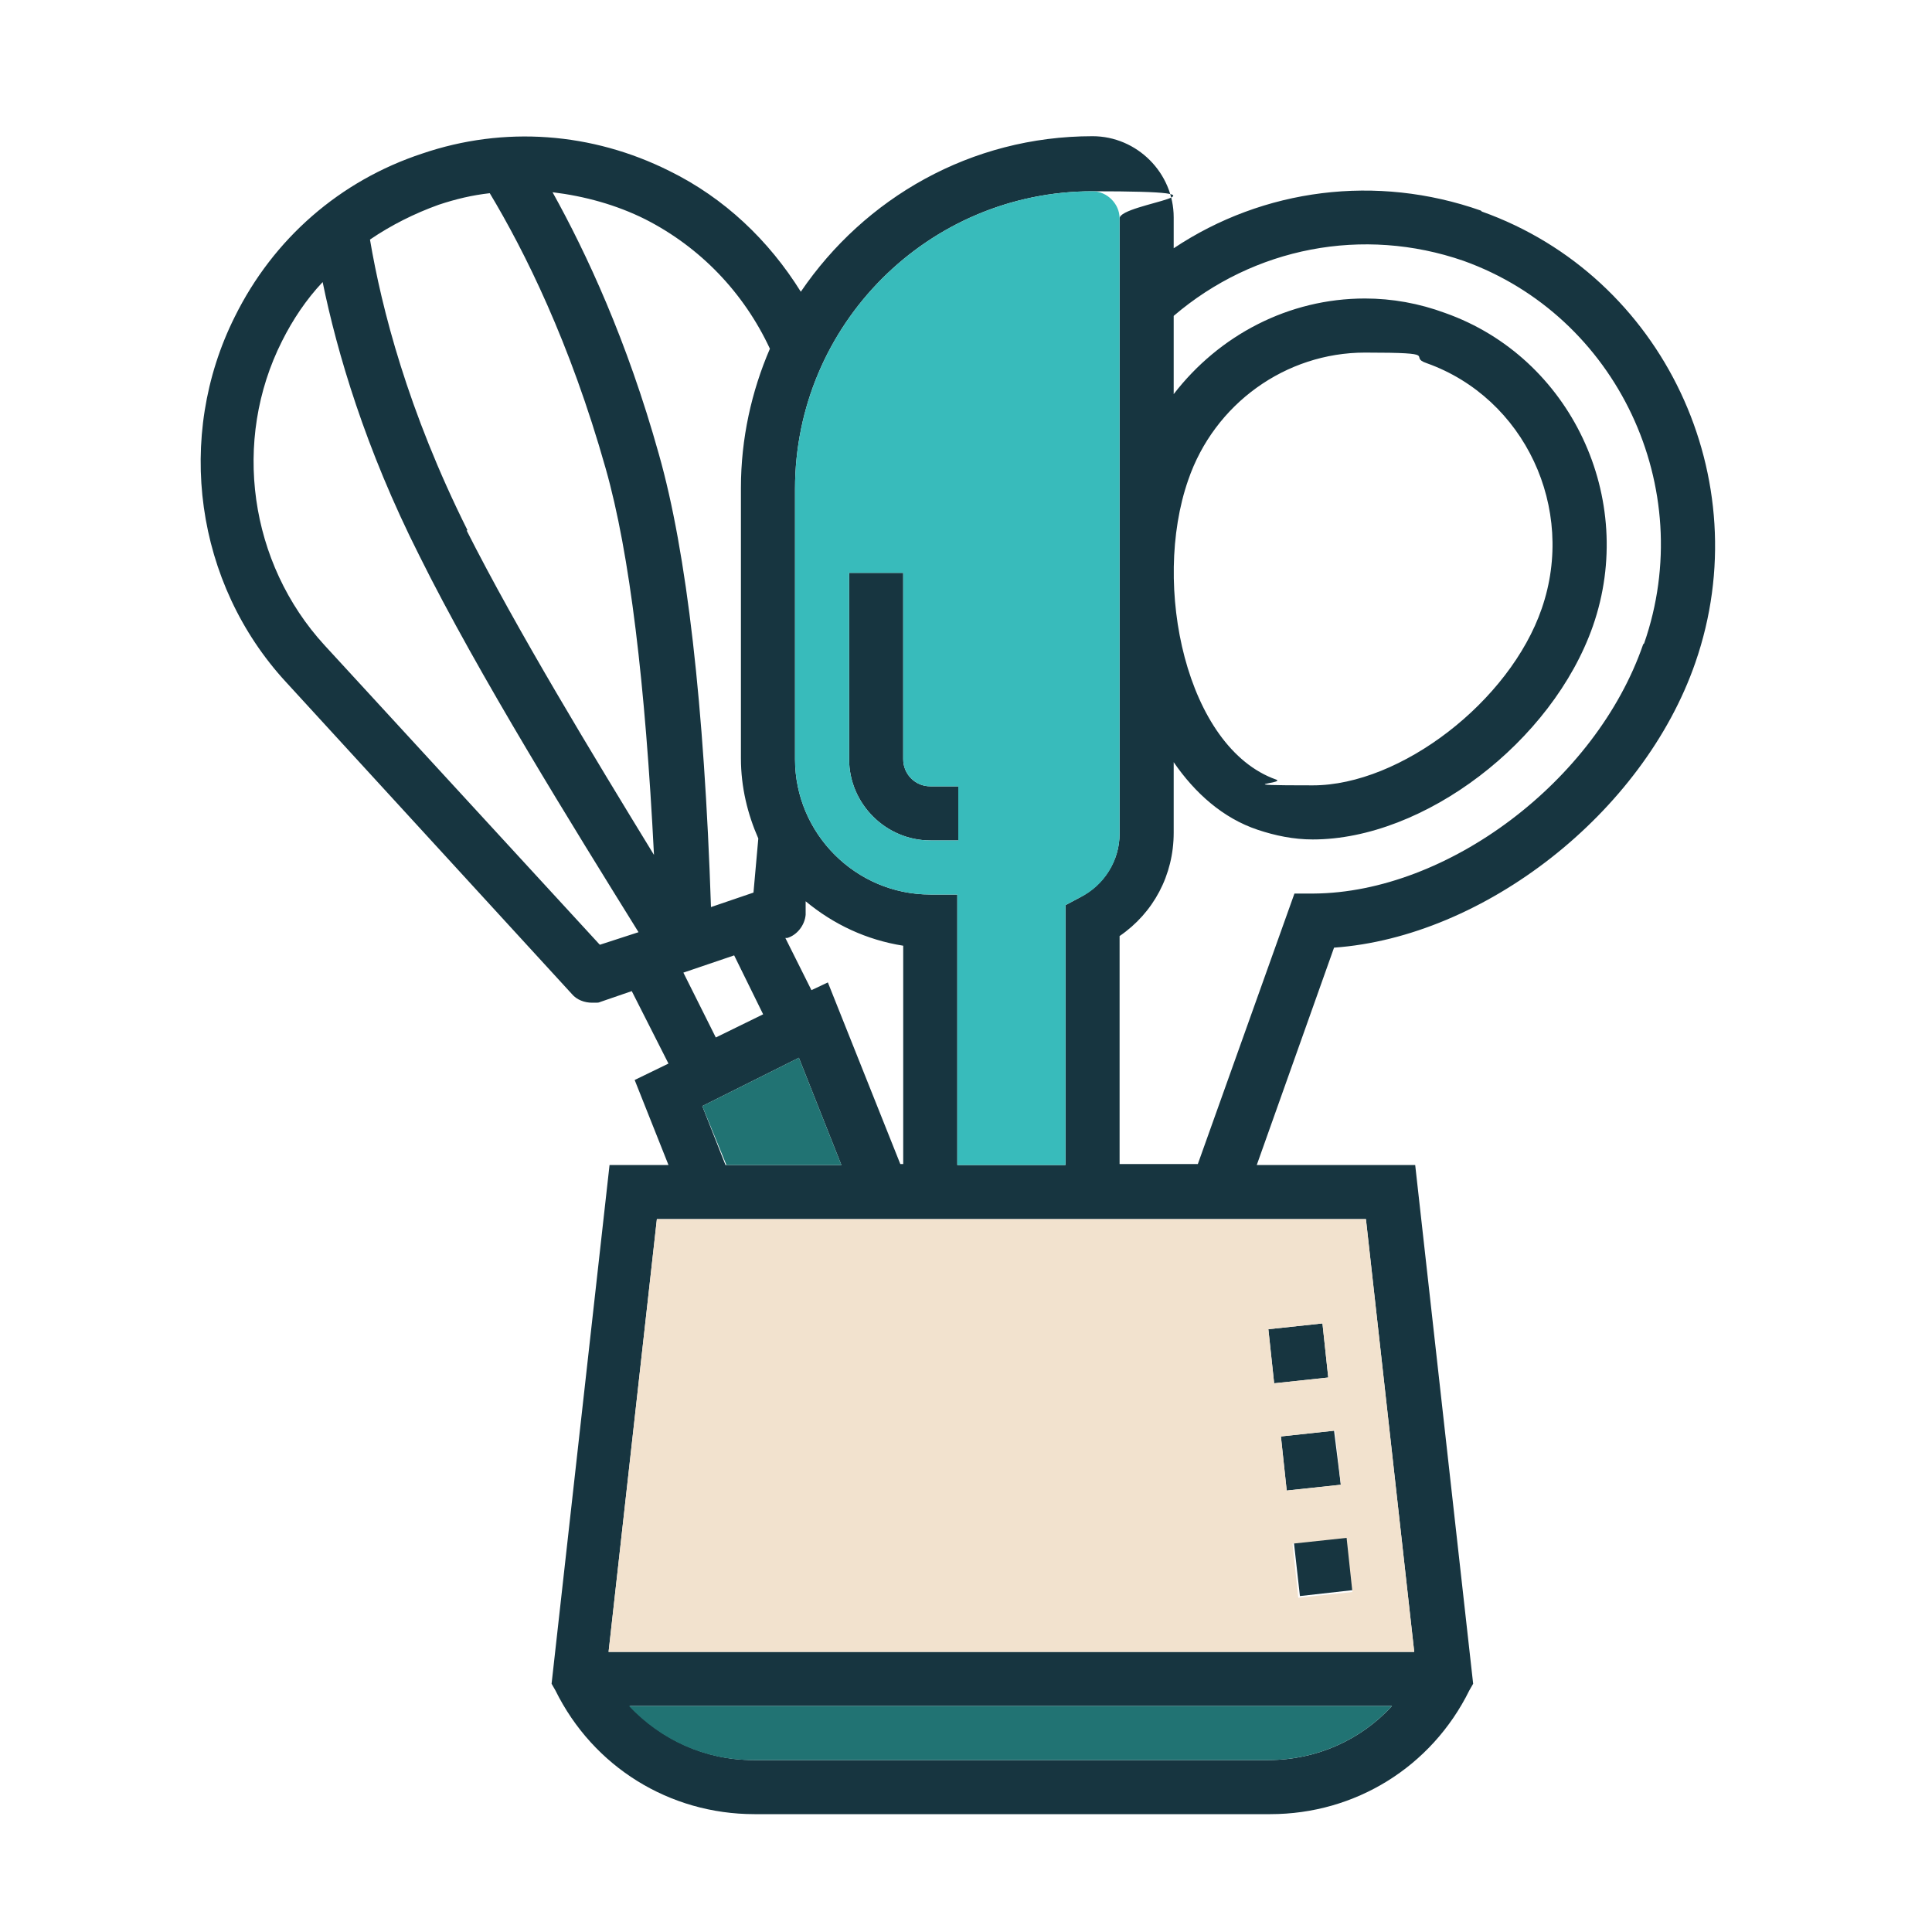 <svg xmlns="http://www.w3.org/2000/svg" id="Livello_1" data-name="Livello 1" viewBox="0 0 200 200"><defs><style> .cls-1 { fill: #f2e2ce; } .cls-1, .cls-2, .cls-3, .cls-4 { stroke-width: 0px; } .cls-2 { fill: #38bbbb; } .cls-3 { fill: #217373; } .cls-4 { fill: #173540; } </style></defs><polygon class="cls-4" points="137.5 142.6 131.9 143.2 131.3 137.6 136.9 137 137.5 142.6"></polygon><rect class="cls-4" x="134.1" y="159.5" width="5.6" height="5.6" transform="translate(-17.1 16.1) rotate(-6.4)"></rect><polygon class="cls-4" points="138.8 153.7 133.2 154.3 132.6 148.7 138.1 148.1 138.8 153.7"></polygon><path class="cls-4" d="M99.2,81.4v5.6h-2.9c-4.6,0-8.4-3.8-8.4-8.4v-19.3h5.6v19.3c0,1.5,1.2,2.8,2.8,2.8h2.9Z"></path><path class="cls-4" d="M153.3,21.8c-10.8-3.8-22.5-2.3-31.8,3.9v-3.2c0-4.6-3.8-8.4-8.4-8.4-12.6,0-23.6,6.4-30.2,16.1-3.3-5.3-7.9-9.7-13.6-12.5-8-4-17.1-4.7-25.6-1.8-8.5,2.8-15.4,8.8-19.4,16.9-6.2,12.4-4.1,27.6,5.3,37.8l29.6,32.3c.5.6,1.3.9,2.1.9s.6,0,.9-.1l3.2-1.1,3.8,7.5-3.5,1.7,3.5,8.8h-6.1l-6,53.7.4.7c3.9,7.9,11.8,12.8,20.6,12.8h53.4c8.8,0,16.7-4.9,20.6-12.8l.4-.7-6-53.7h-16.4l8-22.5c15.5-1.1,32-13.9,37.4-29.5,6.6-19-3.3-40-22.1-46.7ZM82.3,50.6c0-17,13.8-30.8,30.8-30.8s2.8,1.2,2.8,2.8v63.7c0,2.8-1.6,5.3-4.1,6.6l-1.5.8v26.9h-11.2v-28h-2.8c-7.7,0-14-6.3-14-14v-28ZM81.5,97.1c1-.3,1.8-1.3,1.9-2.4v-1.4c2.9,2.4,6.3,4,10.1,4.6v22.6h-.3l-7.5-18.8-1.7.8-2.7-5.4h.1ZM82.7,109.5l4.4,11.1h-12l-2.4-6.1,10-5ZM70.7,100.7l5.3-1.8,3,6.1-4.9,2.4-3.4-6.8ZM62,97.7l-28.4-30.9c-7.8-8.5-9.6-21.2-4.4-31.5,1.1-2.2,2.5-4.3,4.2-6.1,1.5,7.3,4.4,17.2,10,28.3,6.1,12.3,16,28.2,22.7,39l-4,1.3ZM48.4,54.9c-6.2-12.4-8.9-23-10.1-30.1,2.2-1.5,4.6-2.7,7.1-3.6,1.8-.6,3.5-1,5.3-1.2,3.6,6,8.3,15.4,12,28.5,2.5,8.8,4.1,22.3,5,40-6.3-10.3-14.2-23.3-19.4-33.6ZM68.2,47c-3.3-11.8-7.5-20.8-11-27.1,3.3.4,6.6,1.3,9.6,2.8,5.7,2.9,10.2,7.6,12.9,13.4-1.9,4.4-3,9.3-3,14.4v28c0,3,.7,5.8,1.8,8.3l-.5,5.6-4.4,1.5c-.7-20.9-2.5-36.7-5.4-46.9ZM131.4,182.2h-53.4c-5,0-9.5-2.1-12.8-5.6h78.9c-3.2,3.5-7.8,5.6-12.8,5.6ZM141.4,126.2l5,44.8H63l5-44.8h73.4ZM170.1,66.7c-4.9,14.2-20.3,25.7-34.1,25.8h-2s-10,28-10,28h-8.1v-23.6c3.5-2.4,5.6-6.3,5.6-10.7v-7.3c2.2,3.2,5.1,5.8,8.7,7,1.8.6,3.7,1,5.7,1,11.5,0,24.8-10.1,29-22.1,4.6-13.2-2.3-27.8-15.3-32.4-2.7-1-5.5-1.5-8.3-1.5-7.9,0-15.1,3.8-19.8,9.9v-8.1c8.3-7.1,19.6-9.3,30-5.7,15.9,5.7,24.3,23.5,18.7,39.6ZM123,49.7c2.7-7.9,10.1-13.2,18.3-13.2s4.3.4,6.4,1.1c10.1,3.6,15.5,15,11.9,25.4-3.3,9.6-14.6,18.3-23.7,18.3s-2.7-.2-3.8-.6c-9.3-3.3-12.9-20.1-9.1-31Z"></path><polygon class="cls-3" points="87.1 120.6 75.2 120.6 72.7 114.5 82.7 109.5 87.1 120.6"></polygon><path class="cls-1" d="M141.4,126.2h-73.4l-5,44.8h83.4l-5-44.8ZM131.3,137.6l5.6-.6.6,5.6-5.6.6-.6-5.6ZM132.6,148.7l5.6-.6.6,5.6-5.6.6-.6-5.6ZM134.4,165.4l-.6-5.6,5.6-.6.6,5.6-5.6.6Z"></path><path class="cls-3" d="M144.1,176.6c-3.2,3.5-7.8,5.6-12.8,5.6h-53.4c-5,0-9.5-2.1-12.8-5.6h78.9Z"></path><path class="cls-2" d="M113.1,19.8c-17,0-30.8,13.8-30.8,30.8v28c0,7.7,6.3,14,14,14h2.8v28h11.2v-26.9l1.5-.8c2.5-1.2,4.1-3.8,4.1-6.6V22.6c0-1.5-1.3-2.8-2.8-2.8ZM99.2,87h-2.9c-4.6,0-8.4-3.8-8.4-8.4v-19.3h5.6v19.3c0,1.5,1.2,2.8,2.8,2.8h2.9v5.6Z"></path></svg>